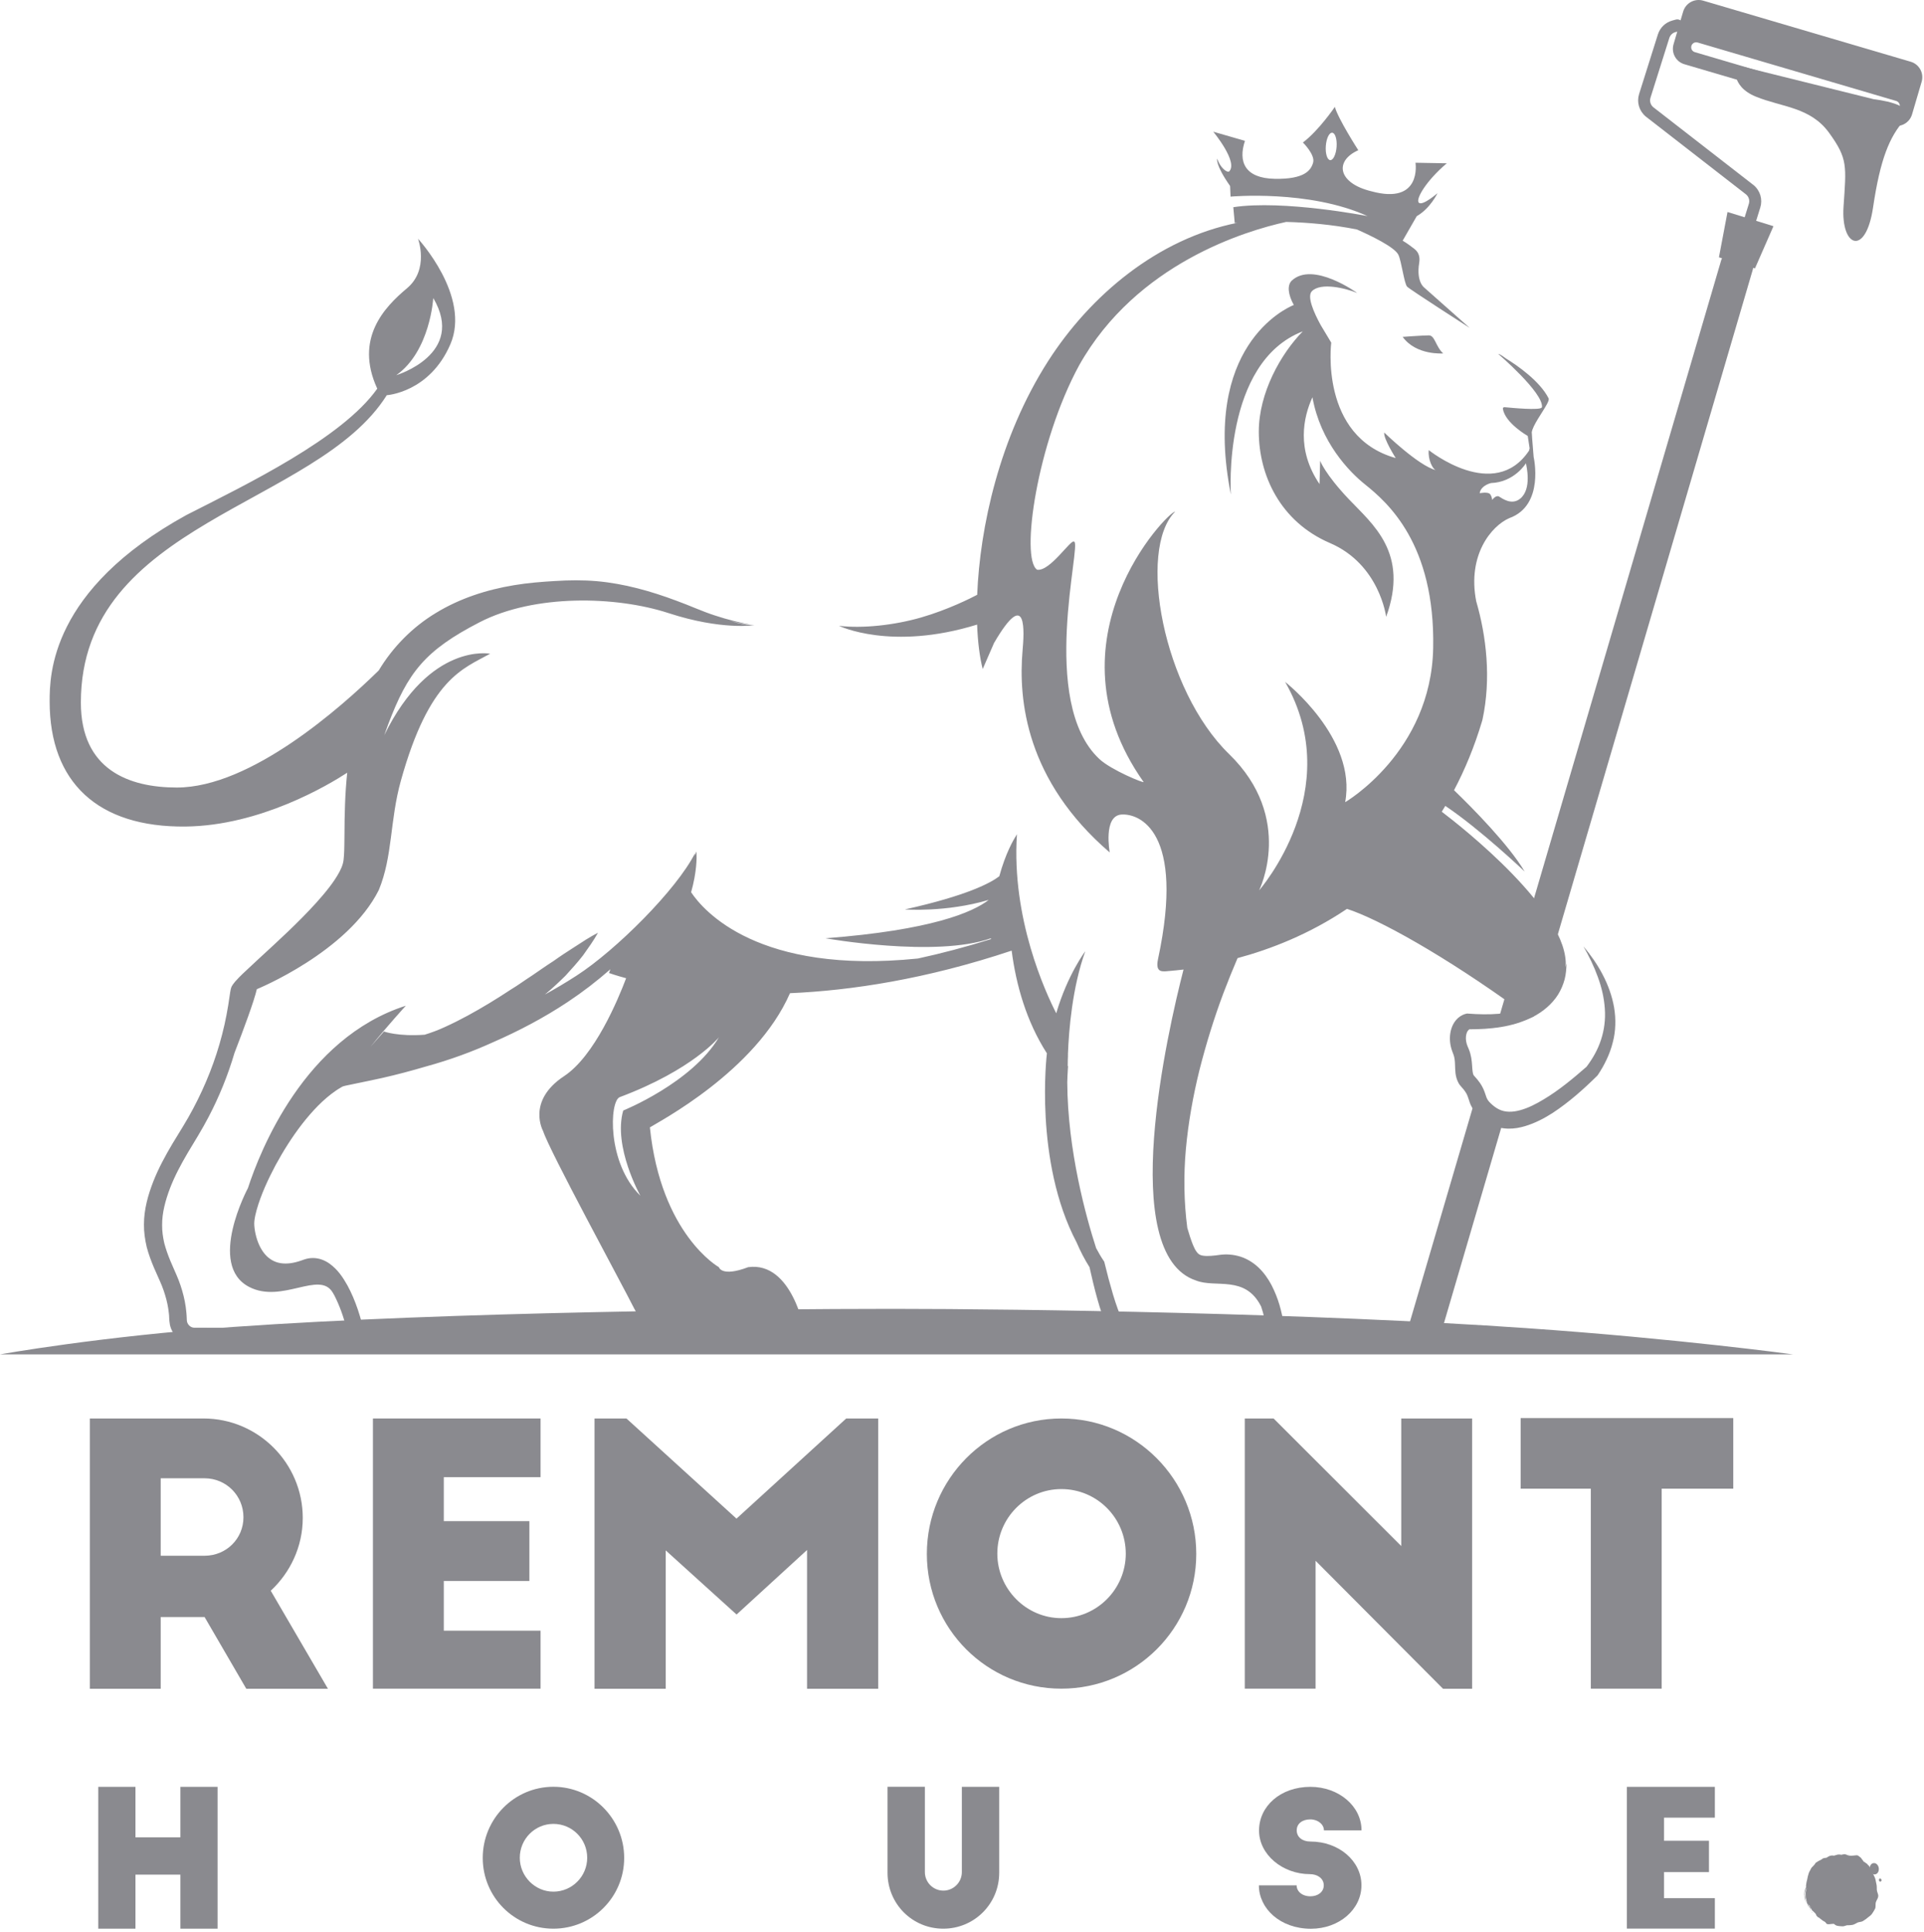 <svg width="513" height="515" viewBox="0 0 513 515" fill="none" xmlns="http://www.w3.org/2000/svg">
<path d="M478.124 361.072H0C0 361.072 26.447 356.282 62.353 353.74C119.736 349.686 201.342 348.951 237.961 348.93C273.217 348.93 349.79 350.085 407.067 354.076C447.378 356.87 478.124 361.072 478.124 361.072Z" fill="#8A8A8F"/>
<path d="M462.812 17.316C462.812 17.316 461.134 22.883 468.16 25.761C475.186 28.618 482.695 28.513 487.707 35.424C492.72 42.356 492.279 44.205 491.545 55.087C490.811 65.947 497.46 68.426 499.41 55.36C501.34 42.293 503.835 36.453 507.715 32.063C511.616 27.694 499.62 26.454 499.62 26.454L462.812 17.316Z" fill="#8A8A8F"/>
<path d="M23.951 378.152H54.257C68.834 378.152 80.725 390.063 80.725 404.663C80.725 412.351 77.37 419.262 72.189 424.073L87.437 450.205H65.667L54.551 431.089H42.848V450.205H23.951V378.152ZM54.551 414.746C60.298 414.746 64.912 410.23 64.912 404.474C64.912 398.718 60.298 394.096 54.551 394.096H42.848V414.746H54.551Z" fill="#8A8A8F"/>
<path d="M99.434 378.152H144.127V393.802H118.33V405.524H141.149V421.468H118.33V434.723H144.127V450.184H99.434V378.152Z" fill="#8A8A8F"/>
<path d="M158.494 378.152H167.03L196.372 404.852L225.629 378.152H234.165V450.205H215.185V413.213L196.393 430.417L177.496 413.318V450.205H158.515V378.152H158.494Z" fill="#8A8A8F"/>
<path d="M282.991 450.184C263.129 450.184 247.127 434.135 247.127 414.263C247.127 394.37 263.15 378.152 282.991 378.152C302.853 378.152 318.96 394.391 318.96 414.263C318.96 434.156 302.832 450.184 282.991 450.184ZM282.991 396.974C273.595 396.974 265.919 404.663 265.919 414.179C265.919 423.59 273.595 431.383 282.991 431.383C292.492 431.383 300.168 423.611 300.168 414.179C300.147 404.663 292.492 396.974 282.991 396.974Z" fill="#8A8A8F"/>
<path d="M331.9 378.152H339.577L373.616 412.162V378.152H392.513V450.205H384.753L350.776 416.09V450.184H331.9V378.152Z" fill="#8A8A8F"/>
<path d="M424.161 396.869H405.453V378.047H462.143V396.869H443.058V450.184H424.161V396.869Z" fill="#8A8A8F"/>
<path d="M26.197 476.355H36.117V489.821H48.093V476.355H58.014V514.168H48.093V499.757H36.117V514.168H26.197V476.355Z" fill="#8A8A8F"/>
<path d="M147.549 514.169C137.125 514.169 128.715 505.745 128.715 495.305C128.715 484.865 137.125 476.336 147.549 476.336C157.972 476.336 166.425 484.865 166.425 495.305C166.425 505.745 157.972 514.169 147.549 514.169ZM147.549 486.23C142.62 486.23 138.593 490.263 138.593 495.263C138.593 500.2 142.62 504.296 147.549 504.296C152.54 504.296 156.567 500.221 156.567 495.263C156.567 490.263 152.54 486.23 147.549 486.23Z" fill="#8A8A8F"/>
<path d="M236.641 499.233V476.336H246.603V499.086C246.603 501.817 248.826 504.023 251.532 504.023C254.258 504.023 256.46 501.796 256.46 499.086V476.357H266.422V499.254C266.422 507.573 259.732 514.169 251.511 514.169C243.247 514.169 236.641 507.552 236.641 499.233Z" fill="#8A8A8F"/>
<path d="M335.658 502.614H345.725C345.725 504.231 347.193 505.534 349.396 505.534C351.409 505.534 352.961 504.378 352.961 502.614C352.961 500.744 351.241 499.631 349.291 499.631C341.992 499.631 335.7 494.442 335.7 487.993C335.7 481.544 341.384 476.355 349.396 476.355C356.946 476.355 363.028 481.502 363.028 487.951H353.003C353.003 486.397 351.451 485.031 349.375 485.031C347.214 485.031 345.746 486.187 345.746 487.951C345.746 489.716 347.214 490.934 349.375 490.934C357.072 490.934 363.007 496.186 363.007 502.593C363.007 509.042 357.072 514.189 349.521 514.189C341.3 514.168 335.658 508.769 335.658 502.614Z" fill="#8A8A8F"/>
<path d="M433.768 476.355H457.237V484.569H443.688V490.724H455.664V499.085H443.688V506.038H457.237V514.147H433.768V476.355Z" fill="#8A8A8F"/>
<path d="M394.483 291.961C394.064 291.162 394.127 290.406 394.441 289.776C394.399 289.734 394.378 289.671 394.336 289.629L375.796 352.838C375.23 354.792 376.341 356.871 378.313 357.439L379.655 357.838C381.606 358.405 383.682 357.292 384.248 355.317L401.446 296.666C398.594 296.12 395.888 294.629 394.483 291.961Z" fill="#8A8A8F"/>
<path d="M509.457 16.457L454.13 0.177C451.844 -0.495 449.453 0.807 448.782 3.097L448.09 5.429C447.733 5.197 447.272 5.092 446.831 5.218L445.908 5.471C444.063 5.975 442.637 7.34 442.049 9.168L437.037 25.07C436.366 27.212 437.016 29.523 438.778 31.036L465.581 51.853C466.294 52.462 466.588 53.45 466.294 54.353L465.183 57.924L460.611 56.517L458.325 68.596L459.143 68.848C459.059 69.016 458.996 69.184 458.933 69.352L398.887 273.999C399.935 273.621 400.984 273.243 402.033 272.886C402.557 272.718 403.102 272.781 403.585 272.991C405.409 272.403 407.171 271.689 408.954 270.953L467.364 71.831C467.406 71.684 467.427 71.558 467.448 71.411L467.93 71.558L472.859 60.298L468.245 58.87L469.356 55.298C470.007 53.177 469.356 50.866 467.595 49.375L440.791 28.557C440.078 27.948 439.784 26.96 440.078 26.036L445.091 10.134C445.342 9.357 445.95 8.769 446.726 8.559L447.209 8.432L446.223 11.793C445.552 14.083 446.852 16.478 449.138 17.129L504.465 33.409C506.751 34.082 509.142 32.779 509.814 30.489L512.372 21.793C513.043 19.524 511.743 17.129 509.457 16.457ZM506.5 28.578C506.29 29.292 505.556 29.691 504.843 29.481L451.886 13.894C451.173 13.684 450.774 12.949 450.984 12.235C451.194 11.52 451.928 11.121 452.641 11.331L505.598 26.918C506.29 27.128 506.71 27.885 506.5 28.578Z" fill="#8A8A8F"/>
<path d="M500.275 502.111C500.128 501.565 500.107 500.998 499.876 500.494C499.646 499.99 499.415 499.507 499.1 499.065C498.975 498.876 498.849 498.687 498.723 498.477C498.723 498.477 498.723 498.456 498.723 498.435C498.744 498.477 498.786 498.54 498.807 498.54C498.765 498.498 498.744 498.477 498.744 498.456C498.765 498.498 498.786 498.477 498.765 498.435C498.765 498.393 498.744 498.351 498.723 498.351C498.807 498.498 498.702 498.393 498.744 498.393C498.702 498.33 498.723 498.393 498.681 498.33C498.681 498.288 498.702 498.309 498.723 498.33C498.765 498.372 498.786 498.414 498.807 498.414C498.786 498.372 498.744 498.33 498.723 498.267C498.723 498.225 498.723 498.183 498.681 498.099C498.66 498.057 498.639 498.015 498.618 497.973C498.618 497.952 498.597 497.931 498.597 497.91C498.576 497.889 498.576 497.889 498.555 497.868C498.576 497.91 498.597 497.91 498.597 497.91H498.618C498.597 497.868 498.576 497.847 498.576 497.826C498.576 497.805 498.576 497.805 498.576 497.763C498.555 497.742 498.534 497.721 498.513 497.7C498.492 497.679 498.492 497.658 498.471 497.616C498.45 497.595 498.45 497.637 498.408 497.574C498.387 497.532 498.366 497.49 498.345 497.469C498.324 497.427 498.324 497.427 498.345 497.448C498.303 497.406 498.261 497.343 498.24 497.301C498.22 497.28 498.199 497.259 498.199 497.238C498.178 497.217 498.157 497.217 498.157 497.217C498.178 497.238 498.178 497.238 498.199 497.259C498.199 497.28 498.219 497.28 498.219 497.301L498.199 497.259L498.157 497.238C498.219 497.322 498.157 497.301 498.094 497.238C498.052 497.217 498.031 497.175 497.989 497.133C497.947 497.091 497.926 497.07 497.905 497.028C497.926 497.049 497.947 497.07 497.989 497.091C498.01 497.112 498.031 497.133 497.989 497.091C497.947 497.049 497.926 497.028 497.926 497.007C497.947 497.028 497.968 497.049 497.989 497.07C498.01 497.091 498.031 497.091 498.031 497.091C497.989 497.049 497.968 497.028 497.947 497.007C497.926 496.986 497.926 496.965 497.905 496.944C497.863 496.923 497.842 496.902 497.8 496.881C497.758 496.86 497.716 496.839 497.695 496.797C497.611 496.734 497.527 496.692 497.464 496.65C497.464 496.629 497.444 496.608 497.423 496.608C497.444 496.629 497.485 496.65 497.485 496.629C497.423 496.587 497.402 496.566 497.381 496.566C497.36 496.545 497.318 496.545 497.276 496.524C497.276 496.503 497.213 496.461 497.234 496.503C497.15 496.461 497.108 496.419 497.129 496.398C497.234 496.461 497.192 496.419 497.255 496.461C497.213 496.419 497.192 496.398 497.15 496.377C497.15 496.356 497.192 496.398 497.213 496.398C497.15 496.335 497.129 496.376 497.087 496.355C497.066 496.334 497.024 496.314 497.003 496.314C497.003 496.314 497.003 496.293 496.982 496.272C496.982 496.293 496.961 496.292 496.94 496.292C496.898 496.271 496.919 496.271 496.898 496.25C496.898 496.25 496.877 496.229 496.856 496.229C496.835 496.229 496.793 496.229 496.877 496.272C496.898 496.272 496.835 496.229 496.877 496.25C496.919 496.271 496.919 496.292 496.94 496.314C496.919 496.314 496.877 496.292 496.835 496.25C496.793 496.208 496.751 496.145 496.73 496.082C496.751 496.103 496.793 496.124 496.814 496.124C496.793 496.103 496.772 496.103 496.73 496.082C496.73 496.082 496.73 496.061 496.709 496.061C496.688 496.04 496.688 496.04 496.688 496.019C496.709 496.019 496.73 496.04 496.751 496.061C496.772 496.082 496.814 496.103 496.835 496.124C496.877 496.124 496.814 496.061 496.877 496.082C496.835 496.061 496.772 495.998 496.73 495.977C496.772 495.998 496.772 496.019 496.814 496.04C496.772 496.019 496.751 496.019 496.73 495.998C496.709 495.977 496.688 495.956 496.667 495.935C496.647 495.893 496.646 495.872 496.646 495.851C496.626 495.851 496.626 495.83 496.626 495.83H496.584C496.542 495.767 496.479 495.683 496.437 495.62C496.122 495.158 496.227 495.326 495.724 494.906C495.22 494.486 495.115 494.591 494.235 494.675C493.354 494.759 493.018 494.759 492.221 494.423C492.158 494.402 492.095 494.381 492.032 494.36C492.074 494.36 492.137 494.36 492.179 494.36C492.242 494.36 492.284 494.36 492.347 494.36C492.389 494.36 492.452 494.381 492.494 494.402C492.536 494.402 492.494 494.381 492.494 494.381C492.515 494.381 492.515 494.402 492.536 494.381C492.536 494.381 492.515 494.381 492.515 494.36C492.557 494.381 492.641 494.381 492.704 494.402C492.746 494.402 492.787 494.402 492.829 494.423C492.871 494.423 492.913 494.444 492.934 494.465C492.934 494.465 492.934 494.444 492.955 494.444C492.955 494.444 492.976 494.465 492.997 494.465C493.018 494.465 493.039 494.465 493.081 494.486C493.144 494.486 493.186 494.507 493.186 494.486C493.165 494.486 493.144 494.465 493.123 494.465C493.039 494.444 492.997 494.444 492.913 494.423C492.871 494.423 492.85 494.402 492.808 494.402C492.766 494.402 492.746 494.402 492.704 494.402C492.641 494.402 492.578 494.381 492.536 494.381C492.536 494.36 492.494 494.36 492.536 494.36C492.515 494.36 492.494 494.36 492.452 494.36C492.41 494.339 492.347 494.297 492.347 494.297C492.368 494.318 492.41 494.339 492.431 494.36H492.41C492.368 494.36 492.326 494.36 492.284 494.339C492.284 494.36 492.242 494.36 492.2 494.36C492.2 494.36 492.221 494.36 492.221 494.339C492.2 494.339 492.179 494.339 492.158 494.339H492.179C492.116 494.339 492.074 494.318 492.053 494.339C492.074 494.339 492.095 494.339 492.116 494.36C492.074 494.36 492.074 494.36 492.032 494.36C492.053 494.339 491.969 494.339 491.99 494.318C491.949 494.339 491.907 494.339 491.865 494.339C491.76 494.318 491.676 494.318 491.613 494.339C491.592 494.339 491.55 494.339 491.55 494.36C491.55 494.36 491.55 494.339 491.571 494.339C491.529 494.339 491.487 494.339 491.445 494.36C491.403 494.36 491.361 494.381 491.319 494.381C491.256 494.402 491.194 494.402 491.131 494.423C491.152 494.444 491.11 494.444 491.068 494.465C491.068 494.465 491.068 494.465 491.047 494.465H491.026C491.047 494.465 491.068 494.444 491.068 494.444C491.047 494.444 491.026 494.465 491.005 494.465C490.984 494.465 490.963 494.465 490.963 494.465C490.459 494.381 490.522 494.381 490.187 494.402C489.809 494.423 489.809 494.486 489.243 494.633C488.698 494.801 488.907 494.633 488.467 494.654C488.027 494.696 487.733 494.78 487.251 495.095C487.23 495.095 487.23 495.095 487.209 495.095C487.188 495.095 487.188 495.095 487.188 495.116C487.209 495.116 487.209 495.116 487.23 495.116C487.209 495.137 487.188 495.137 487.188 495.158C487.125 495.158 487.02 495.179 487.02 495.221C487.083 495.2 487.146 495.179 487.146 495.179C486.81 495.389 486.978 495.221 486.454 495.326C485.908 495.431 486.139 495.41 485.845 495.599C485.552 495.767 485.51 495.851 485.174 495.977C484.839 496.103 484.042 496.671 484.042 496.671L484.021 496.797H484C483.748 497.217 483.371 497.511 483.056 497.868C483.056 497.868 483.056 497.889 483.035 497.889V497.91C483.014 497.931 483.035 497.889 482.972 497.973C482.993 497.973 483.014 497.973 482.951 498.057C482.951 498.036 482.93 498.078 482.909 498.078C482.888 498.12 482.867 498.141 482.846 498.183C482.825 498.225 482.804 498.246 482.804 498.288C482.762 498.351 482.72 498.435 482.699 498.498C482.657 498.561 482.615 498.645 482.574 498.729C482.532 498.792 482.49 498.876 482.448 498.96C482.343 499.149 482.28 499.338 482.217 499.549C482.196 499.591 482.196 499.633 482.175 499.696C482.154 499.738 482.154 499.78 482.133 499.843C482.112 499.885 482.112 499.927 482.091 499.99C482.07 500.032 482.07 500.074 482.049 500.116C482.007 500.284 481.986 500.431 481.965 500.515C481.944 500.641 481.923 500.746 481.902 500.809C481.902 500.83 481.881 500.872 481.881 500.914C481.881 500.914 481.881 500.935 481.881 500.956C481.881 500.956 481.881 500.956 481.881 500.977V500.998C481.881 501.019 481.86 501.04 481.86 501.061C481.819 501.124 481.798 501.208 481.798 501.292C481.819 501.25 481.798 501.292 481.798 501.334C481.777 501.397 481.756 501.439 481.735 501.502C481.735 501.523 481.735 501.565 481.714 501.628C481.672 501.691 481.672 501.754 481.672 501.838C481.672 501.88 481.672 501.922 481.651 501.985C481.651 502.027 481.63 502.09 481.609 502.132C481.609 502.279 481.567 502.51 481.546 502.7C481.546 502.742 481.525 502.784 481.525 502.847C481.525 502.868 481.525 502.889 481.525 502.889C481.525 502.889 481.525 502.889 481.525 502.91V502.931C481.525 502.931 481.525 502.952 481.546 502.952V502.931C481.546 502.931 481.525 502.91 481.546 502.91C481.567 502.931 481.567 502.952 481.567 502.973C481.567 502.994 481.567 502.994 481.567 503.015V503.036V503.057C481.567 503.057 481.567 503.078 481.546 503.099C481.546 503.099 481.567 503.099 481.567 503.078C481.567 503.099 481.567 503.12 481.546 503.141C481.546 503.162 481.525 503.162 481.525 503.183C481.525 503.204 481.504 503.204 481.504 503.225C481.504 503.246 481.483 503.267 481.483 503.267C481.483 503.288 481.462 503.309 481.462 503.309C481.462 503.33 481.441 503.351 481.441 503.351C481.441 503.372 481.42 503.393 481.42 503.393C481.399 503.519 481.315 503.687 481.252 503.897C481.189 504.107 481.126 504.338 481.126 504.527C481.105 504.548 481.105 504.632 481.126 504.653C481.105 504.695 481.105 504.674 481.105 504.758C481.105 504.779 481.105 504.842 481.105 504.884C481.105 504.947 481.105 505.01 481.105 505.073C481.105 505.199 481.126 505.346 481.147 505.409C481.147 505.472 481.147 505.514 481.147 505.577C481.147 505.598 481.147 505.598 481.147 505.619C481.147 505.64 481.147 505.641 481.147 505.662C481.147 505.683 481.147 505.704 481.147 505.725C481.168 505.809 481.168 505.914 481.168 505.977C481.189 505.998 481.21 506.061 481.21 506.145C481.231 506.229 481.231 506.313 481.252 506.376C481.252 506.376 481.252 506.334 481.273 506.334C481.294 506.418 481.294 506.376 481.315 506.439C481.357 506.586 481.336 506.607 481.378 506.712C481.357 506.67 481.336 506.691 481.357 506.733C481.399 506.712 481.462 506.964 481.483 507.132C481.483 507.111 481.483 507.132 481.504 507.174V507.195C481.504 507.195 481.504 507.216 481.504 507.237C481.504 507.258 481.525 507.279 481.525 507.3C481.525 507.3 481.525 507.258 481.525 507.237V507.216V507.195C481.525 507.174 481.525 507.174 481.525 507.153C481.525 507.153 481.504 507.132 481.504 507.111C481.483 506.985 481.483 506.922 481.462 506.796C481.483 506.88 481.504 506.964 481.504 506.964C481.483 506.838 481.462 506.754 481.441 506.691C481.42 506.607 481.399 506.544 481.378 506.418C481.399 506.418 481.378 506.334 481.378 506.313C481.357 506.208 481.336 506.187 481.315 506.103C481.315 506.04 481.294 505.956 481.294 505.851C481.294 505.788 481.273 505.745 481.273 505.682C481.273 505.661 481.273 505.641 481.273 505.598C481.273 505.556 481.273 505.535 481.273 505.493C481.252 505.346 481.21 505.157 481.231 505.073C481.231 504.947 481.21 504.989 481.21 504.884C481.21 504.8 481.231 504.884 481.231 504.8C481.231 504.8 481.231 504.674 481.21 504.611C481.231 504.548 481.252 504.338 481.294 504.275C481.294 504.338 481.273 504.422 481.273 504.506C481.273 504.569 481.273 504.611 481.294 504.548C481.273 504.506 481.294 504.422 481.294 504.338C481.315 504.254 481.315 504.149 481.357 504.065C481.42 503.876 481.483 503.708 481.525 503.666C481.567 503.54 481.483 503.75 481.525 503.624C481.567 503.519 481.609 503.435 481.63 503.456C481.609 503.498 481.588 503.54 481.567 503.603C481.588 503.624 481.609 503.561 481.651 503.477C481.651 503.456 481.672 503.456 481.672 503.435C481.672 503.414 481.693 503.414 481.693 503.393C481.693 503.372 481.714 503.372 481.714 503.351L481.735 503.309C481.735 503.33 481.735 503.351 481.735 503.393C481.735 503.414 481.735 503.414 481.714 503.435V503.456C481.714 503.477 481.693 503.477 481.693 503.498C481.651 503.624 481.567 503.771 481.525 503.939C481.525 504.002 481.546 503.939 481.567 503.876C481.567 503.939 481.546 504.002 481.525 504.065C481.504 504.128 481.483 504.212 481.462 504.275C481.462 504.317 481.441 504.338 481.441 504.38C481.42 504.422 481.42 504.464 481.42 504.485C481.399 504.548 481.399 504.611 481.42 504.674C481.42 504.569 481.441 504.464 481.483 504.338C481.462 504.422 481.462 504.506 481.441 504.569C481.441 504.632 481.42 504.716 481.42 504.779C481.42 504.821 481.42 504.842 481.42 504.884V504.905C481.42 504.926 481.42 504.926 481.42 504.947C481.42 505.01 481.42 505.073 481.42 505.136C481.42 505.262 481.441 505.367 481.441 505.493C481.441 505.514 481.441 505.535 481.441 505.535C481.441 505.556 481.441 505.577 481.441 505.577C481.441 505.598 481.462 505.619 481.441 505.662C481.441 505.704 481.462 505.767 481.462 505.83L481.441 505.788C481.462 505.893 481.483 505.914 481.504 506.04C481.504 506.04 481.483 506.04 481.504 506.082C481.504 506.082 481.525 506.145 481.525 506.166C481.546 506.187 481.504 506.082 481.525 506.082C481.546 506.166 481.567 506.25 481.588 506.355C481.609 506.46 481.609 506.565 481.651 506.67C481.651 506.733 481.672 506.859 481.693 506.922C481.714 506.943 481.714 506.88 481.756 506.964C481.756 507.027 481.756 507.174 481.714 507.006C481.714 507.048 481.714 507.027 481.714 507.069C481.714 507.069 481.714 507.069 481.735 507.09V507.111C481.735 507.132 481.735 507.132 481.756 507.153C481.777 507.237 481.798 507.321 481.839 507.405C481.839 507.384 481.86 507.426 481.881 507.489C481.902 507.552 481.923 507.615 481.923 507.615C481.923 507.615 481.944 507.636 481.965 507.657C481.965 507.678 481.986 507.678 481.986 507.699C481.986 507.72 482.007 507.741 482.007 507.762C482.049 507.888 481.965 507.72 481.944 507.72C481.986 507.783 482.028 507.951 482.049 507.972C481.986 507.804 482.112 508.098 482.07 507.951C482.049 507.888 482.049 507.93 482.007 507.867C482.007 507.846 482.028 507.888 482.07 507.951C482.091 507.993 482.091 508.035 482.091 508.056C482.091 508.077 482.091 508.098 482.091 508.098C482.133 508.161 482.175 508.287 482.217 508.329C482.196 508.308 482.175 508.287 482.175 508.245C482.154 508.224 482.154 508.182 482.133 508.161C482.112 508.098 482.112 508.077 482.133 508.098C482.175 508.203 482.133 508.14 482.154 508.182C482.175 508.224 482.28 508.371 482.238 508.35C482.28 508.434 482.28 508.413 482.28 508.371C482.343 508.476 482.322 508.476 482.301 508.434C482.322 508.455 482.322 508.476 482.322 508.476C482.322 508.476 482.322 508.497 482.343 508.518C482.385 508.56 482.343 508.455 482.364 508.476C482.385 508.518 482.385 508.539 482.385 508.56C482.406 508.602 482.427 508.623 482.448 508.644C482.469 508.665 482.469 508.686 482.511 508.75C482.511 508.771 482.532 508.812 482.532 508.833C482.553 508.854 482.574 508.897 482.574 508.939C482.574 508.918 482.574 508.897 482.595 508.939C482.595 508.939 482.595 508.939 482.595 508.96V508.981V509.002V509.023C482.595 509.023 482.594 509.044 482.615 509.065C482.615 509.044 482.636 509.023 482.657 509.107C482.657 509.107 482.657 509.128 482.678 509.149C482.678 509.149 482.636 509.065 482.636 509.107C482.741 509.296 482.825 509.401 482.888 509.485C482.951 509.569 483.014 509.674 483.077 509.779C483.119 509.779 483.224 509.905 483.245 509.968C483.245 509.926 483.287 509.989 483.287 509.968C483.203 509.884 483.245 509.905 483.266 509.905C483.245 509.863 483.203 509.842 483.182 509.821C483.161 509.8 483.14 509.779 483.098 509.716C483.098 509.737 483.014 509.653 482.993 509.632C482.972 509.611 482.951 509.548 482.909 509.485C482.909 509.485 482.867 509.443 482.825 509.401C482.783 509.359 482.762 509.296 482.741 509.275C482.762 509.296 482.867 509.485 482.867 509.422C482.783 509.296 482.783 509.296 482.846 509.38C482.699 509.17 482.657 509.065 482.595 508.939C482.574 508.918 482.553 508.876 482.511 508.791C482.511 508.77 482.553 508.812 482.553 508.791C482.532 508.791 482.511 508.749 482.49 508.707C482.469 508.686 482.469 508.644 482.448 508.623C482.448 508.602 482.427 508.56 482.427 508.539C482.448 508.56 482.469 508.623 482.469 508.623C482.469 508.581 482.448 508.56 482.427 508.539C482.448 508.56 482.427 508.539 482.427 508.518C482.406 508.497 482.406 508.518 482.385 508.497C482.364 508.476 482.364 508.455 482.343 508.434C482.322 508.413 482.322 508.371 482.301 508.35C482.28 508.287 482.259 508.245 482.217 508.182C482.196 508.119 482.175 508.056 482.154 508.014C482.133 507.972 482.133 507.909 482.133 507.888C482.154 507.909 482.154 507.951 482.175 507.972C482.196 507.993 482.196 508.014 482.217 508.035C482.238 508.077 482.28 508.14 482.301 508.203C482.301 508.182 482.322 508.224 482.322 508.203C482.28 508.119 482.259 508.056 482.217 507.993C482.196 507.972 482.196 507.93 482.175 507.888C482.154 507.846 482.133 507.804 482.133 507.762C482.154 507.783 482.154 507.783 482.133 507.72C482.133 507.72 482.112 507.72 482.112 507.678C482.133 507.699 482.133 507.699 482.112 507.636C482.112 507.657 482.049 507.51 482.049 507.489C482.112 507.657 482.091 507.489 482.133 507.594C482.154 507.636 482.154 507.657 482.154 507.657C482.154 507.678 482.154 507.678 482.154 507.678C482.154 507.699 482.154 507.699 482.175 507.72C482.154 507.678 482.196 507.72 482.175 507.657C482.196 507.699 482.259 507.783 482.259 507.825C482.238 507.783 482.238 507.846 482.259 507.909C482.238 507.846 482.28 507.867 482.28 507.867C482.322 507.972 482.406 508.098 482.406 508.14C482.385 508.119 482.385 508.098 482.364 508.119C482.406 508.203 482.385 508.119 482.406 508.161C482.427 508.182 482.448 508.245 482.448 508.245C482.427 508.182 482.406 508.161 482.385 508.119C482.427 508.203 482.427 508.203 482.469 508.266C482.469 508.266 482.49 508.329 482.469 508.329C482.448 508.266 482.448 508.329 482.448 508.329C482.448 508.308 482.532 508.476 482.49 508.371C482.49 508.371 482.469 508.35 482.469 508.329C482.49 508.371 482.49 508.329 482.511 508.35C482.532 508.392 482.553 508.434 482.553 508.455C482.553 508.455 482.532 508.392 482.511 508.413C482.511 508.434 482.553 508.476 482.574 508.518C482.595 508.539 482.616 508.581 482.595 508.602C482.595 508.581 482.553 508.497 482.553 508.518C482.574 508.602 482.616 508.644 482.657 508.728C482.657 508.707 482.678 508.707 482.678 508.75C482.678 508.75 482.678 508.791 482.699 508.833L482.72 508.855V508.876C482.72 508.897 482.741 508.897 482.741 508.897C482.762 508.981 482.72 508.896 482.741 508.96C482.741 508.96 482.783 509.002 482.804 509.044C482.825 509.086 482.846 509.128 482.846 509.128C482.825 509.086 482.804 509.065 482.825 509.065C482.867 509.107 482.867 509.149 482.93 509.233C482.951 509.233 482.909 509.191 482.888 509.17C482.867 509.128 482.846 509.086 482.846 509.086C482.951 509.254 482.867 509.086 482.867 509.086C482.909 509.128 482.951 509.233 482.951 509.275C482.93 509.233 483.014 509.317 482.951 509.212C482.93 509.212 482.93 509.17 482.888 509.149C482.867 509.107 482.846 509.065 482.825 509.044C482.846 509.044 482.825 509.023 482.804 508.96C482.762 508.896 482.825 509.023 482.762 508.939C482.741 508.918 482.741 508.897 482.741 508.897V508.876C482.741 508.876 482.741 508.876 482.741 508.855C482.72 508.812 482.741 508.812 482.762 508.833L482.783 508.855C482.783 508.876 482.804 508.875 482.804 508.897C482.825 508.918 482.846 508.96 482.846 509.002C482.825 508.918 482.825 508.939 482.762 508.833C482.762 508.833 482.762 508.833 482.783 508.833C482.783 508.833 482.783 508.834 482.783 508.813C482.783 508.813 482.762 508.791 482.783 508.791C482.762 508.77 482.762 508.749 482.762 508.728C482.762 508.728 482.783 508.749 482.804 508.791C482.846 508.876 482.909 509.002 482.93 509.002C482.888 508.939 482.846 508.855 482.825 508.791C482.804 508.728 482.783 508.686 482.762 508.644C482.783 508.665 482.825 508.728 482.846 508.77L482.867 508.791C482.888 508.812 482.888 508.812 482.888 508.833C482.909 508.854 482.909 508.876 482.93 508.918C482.951 508.981 482.993 509.023 483.035 509.065C483.014 509.065 483.035 509.086 483.056 509.128C483.098 509.17 483.203 509.317 483.245 509.359C483.245 509.401 483.35 509.506 483.392 509.527C483.371 509.506 483.412 509.485 483.35 509.443C483.391 509.485 483.329 509.464 483.329 509.443C483.308 509.422 483.287 509.401 483.287 509.38C483.287 509.359 483.266 509.359 483.266 509.338C483.266 509.317 483.245 509.296 483.224 509.296C483.203 509.254 483.182 509.233 483.161 509.191L483.182 509.233C483.014 509.002 482.972 508.897 482.888 508.75C482.888 508.75 482.867 508.728 482.867 508.707C482.825 508.665 482.783 508.602 482.762 508.518C482.741 508.476 482.72 508.455 482.699 508.413C482.678 508.371 482.678 508.35 482.657 508.308C482.657 508.308 482.678 508.35 482.657 508.329C482.657 508.308 482.636 508.266 482.615 508.245C482.594 508.224 482.574 508.182 482.553 508.14C482.553 508.119 482.553 508.119 482.532 508.056C482.532 508.077 482.511 508.056 482.49 508.035C482.469 507.993 482.469 507.972 482.448 507.951C482.448 507.951 482.448 507.951 482.427 507.93C482.427 507.888 482.49 508.014 482.469 507.951C482.469 507.951 482.427 507.846 482.427 507.867C482.448 507.909 482.448 507.909 482.427 507.93C482.406 507.888 482.385 507.846 482.364 507.783C482.364 507.804 482.385 507.804 482.385 507.825C482.385 507.825 482.385 507.846 482.406 507.846C482.427 507.867 482.448 507.888 482.49 507.909C482.511 507.993 482.469 507.93 482.532 508.014C482.532 507.993 482.594 508.098 482.615 508.14C482.594 508.14 482.574 508.077 482.595 508.14C482.636 508.182 482.678 508.287 482.678 508.266C482.72 508.371 482.762 508.371 482.783 508.497C482.804 508.518 482.783 508.476 482.804 508.497C482.825 508.56 482.867 508.581 482.888 508.644C482.867 508.623 482.867 508.581 482.846 508.602C482.909 508.707 482.825 508.623 482.867 508.686C482.888 508.686 482.888 508.707 482.909 508.728C482.951 508.791 482.993 508.876 483.035 508.939C483.077 509.002 483.077 509.044 483.056 509.023C483.014 508.96 482.951 508.875 482.993 508.96C482.993 508.96 483.035 509.023 483.056 509.065C483.098 509.086 483.14 509.128 483.203 509.233C483.182 509.233 483.119 509.17 483.161 509.254C483.182 509.233 483.245 509.359 483.266 509.401C483.245 509.359 483.287 509.401 483.329 509.422C483.329 509.422 483.308 509.38 483.287 509.359C483.266 509.338 483.266 509.317 483.287 509.338C483.329 509.38 483.329 509.401 483.371 509.443V509.464C483.433 509.527 483.496 509.569 483.559 509.632C483.601 509.695 483.664 509.737 483.706 509.8C483.727 509.8 483.727 509.821 483.748 509.821C483.748 509.842 483.769 509.863 483.79 509.863C483.769 509.842 483.727 509.779 483.769 509.821C483.79 509.842 483.811 509.884 483.832 509.905C483.853 509.926 483.853 509.947 483.895 509.968C483.895 509.968 483.895 509.989 483.916 510.01C483.916 509.989 483.979 510.073 483.958 510.01C483.979 510.052 484 510.052 484.021 510.073C484.042 510.094 484 510.073 484.021 510.115L484.042 510.136C484.063 510.178 484.105 510.22 484.126 510.241C484.126 510.241 484.126 510.262 484.147 510.262C484.147 510.262 484.147 510.262 484.147 510.283C484.147 510.283 484.168 510.283 484.168 510.304C484.209 510.43 484.272 510.556 484.335 510.682C484.356 510.703 484.356 510.724 484.356 510.745C484.377 510.745 484.377 510.745 484.377 510.745C484.44 510.829 484.503 510.892 484.608 510.976C484.629 511.039 484.65 511.081 484.671 511.102C484.692 511.144 484.713 511.186 484.755 511.249C484.692 511.123 484.797 511.27 484.776 511.207C484.755 511.186 484.734 511.102 484.692 511.039C484.692 511.039 484.713 511.06 484.734 511.06C484.734 511.06 484.734 511.06 484.755 511.081C484.776 511.102 484.797 511.144 484.797 511.144C484.776 511.123 484.776 511.102 484.755 511.081C484.776 511.081 484.776 511.102 484.797 511.102C484.797 511.102 484.797 511.123 484.818 511.144V511.123C484.881 511.165 484.965 511.207 485.027 511.228C485.027 511.228 485.027 511.228 485.027 511.249L485.048 511.27C485.069 511.291 485.069 511.291 485.09 511.312C485.111 511.354 485.153 511.375 485.132 511.354C485.111 511.333 485.09 511.312 485.069 511.291C485.594 511.648 485.908 512.027 486.433 512.258C486.496 512.3 486.558 512.321 486.6 512.363C486.999 512.657 486.831 513.077 487.817 512.972C488.006 512.951 488.194 512.93 488.362 512.909C488.383 512.93 488.404 512.93 488.425 512.951C488.404 512.93 488.404 512.93 488.383 512.909C488.593 512.888 488.761 512.867 488.949 512.867C489.201 513.077 489.474 513.287 489.767 513.371C490.229 513.497 490.732 513.497 491.214 513.539C491.466 513.56 491.697 513.497 491.949 513.413C492.011 513.413 492.053 513.392 492.053 513.371C492.242 513.308 492.431 513.266 492.62 513.245H492.641C492.662 513.245 492.662 513.245 492.683 513.245C492.683 513.245 492.683 513.245 492.704 513.266C492.725 513.245 492.829 513.245 492.871 513.245C492.892 513.245 492.913 513.245 492.934 513.245C492.976 513.245 493.018 513.245 493.06 513.245C493.039 513.245 492.997 513.266 492.997 513.266C493.039 513.266 493.081 513.245 493.081 513.245C493.396 513.224 493.71 513.203 494.004 513.14C494.465 513.035 494.864 512.72 495.304 512.531C495.745 512.342 496.269 512.405 496.688 512.153C497.108 511.879 497.548 511.627 497.905 511.291C498.282 510.955 498.765 510.703 499.079 510.283C499.394 509.863 499.688 509.338 499.939 508.876C499.981 508.813 500.002 508.749 500.023 508.665C500.023 508.686 500.023 508.707 500.023 508.707C500.023 508.686 500.023 508.665 500.023 508.644C500.149 508.161 500.023 507.531 500.17 507.09C500.338 506.565 500.736 506.124 500.799 505.556C500.862 504.989 500.464 504.422 500.422 503.834C500.422 503.141 500.422 502.658 500.275 502.111Z" fill="#8A8A8F"/>
<path d="M500.945 498.036C501.05 498.876 500.609 499.611 499.938 499.695C499.267 499.779 498.638 499.191 498.533 498.351C498.428 497.532 498.869 496.775 499.519 496.691C500.211 496.586 500.84 497.196 500.945 498.036Z" fill="#8A8A8F"/>
<path d="M501.66 501.165C501.702 501.396 501.576 501.606 501.387 501.627C501.199 501.648 501.031 501.48 500.989 501.249C500.968 501.018 501.073 500.808 501.262 500.787C501.45 500.766 501.618 500.934 501.66 501.165Z" fill="#8A8A8F"/>
<path d="M373.994 89.809C377.602 94.809 384.795 94.221 384.795 94.221C382.803 92.414 382.593 89.41 380.999 89.41C379.384 89.41 373.994 89.809 373.994 89.809Z" fill="#8A8A8F"/>
<path d="M430.371 268.578C429.826 265.469 428.735 262.507 427.309 259.797C425.883 257.066 424.121 254.587 422.191 252.277C423.68 254.902 425.002 257.591 426.008 260.385C427.036 263.158 427.707 266.036 427.896 268.893C428.106 271.75 427.749 274.586 426.868 277.233C426.029 279.816 424.687 282.19 423.009 284.396C419.36 287.589 415.606 290.698 411.579 293.093C409.565 294.311 407.468 295.382 405.392 295.95C403.316 296.538 401.344 296.559 399.75 295.782C398.953 295.424 398.135 294.794 397.401 294.08C397.045 293.744 396.793 293.429 396.604 293.114C396.415 292.799 396.289 292.462 396.101 291.853C395.912 291.244 395.618 290.467 395.241 289.753C394.863 289.038 394.402 288.387 393.94 287.82C393.71 287.526 393.458 287.274 393.227 287.001L393.06 286.812L393.018 286.77C392.976 286.749 392.955 286.707 392.934 286.665C392.829 286.518 392.724 286.223 392.661 285.761C392.514 284.858 392.535 283.493 392.284 282.001C392.158 281.266 391.948 280.468 391.634 279.711L391.298 278.913C391.214 278.703 391.13 278.472 391.067 278.262C390.816 277.38 390.774 276.455 390.983 275.678C391.151 274.964 391.529 274.544 391.801 274.397C394.57 274.397 397.359 274.25 400.128 273.808C403.064 273.346 405.979 272.464 408.685 271.12C411.369 269.733 413.802 267.717 415.417 265.175C416.214 263.893 416.801 262.507 417.179 261.099C417.556 259.671 417.619 258.201 417.724 256.793C417.64 257.15 417.535 257.507 417.451 257.843C418.605 243.055 389.473 220.22 384.419 216.397C384.733 215.893 385.048 215.368 385.363 214.843C394.696 221.082 406.524 232.341 406.524 232.341C402.246 225.178 392.787 215.578 387.691 210.662C390.585 205.18 393.123 199.088 395.157 192.281C395.199 192.134 395.241 191.987 395.283 191.819C397.632 180.875 396.311 169.594 393.605 160.288C391.193 147.915 397.695 140.185 402.435 138.126C411.915 134.723 408.915 121.804 408.915 121.804L408.517 116.846C408.475 115.712 408.412 115.292 408.412 115.292C408.622 113.443 411.348 109.851 412.481 107.708C412.816 107.078 413.005 106.574 412.942 106.259C410.614 101.617 404.616 97.457 401.47 95.525C400.547 94.831 399.813 94.369 399.477 94.348C399.477 94.348 411.537 104.684 411.138 108.528C411.118 108.57 411.097 108.591 411.076 108.633C410.614 109.452 403.106 108.738 401.134 108.549C400.904 108.528 400.673 108.738 400.715 108.969C401.302 112.792 407.342 116.216 407.342 116.216L407.846 119.493L407.699 120.123C398.408 134.051 380.958 119.997 380.958 119.997C380.686 122.539 382.028 125.081 382.825 125.333C378.148 124.136 369.087 115.313 369.087 115.313C368.815 116.909 372.149 122.119 372.149 122.119C351.743 116.384 354.951 91.344 354.951 91.344L352.141 86.66C350.274 83.257 348.429 79.013 349.792 77.627C352.204 75.211 358.811 76.829 361.873 78.11C361.873 78.11 350.044 69.518 344.402 74.833C343.186 76.051 343.395 78.446 344.968 81.303C342.703 82.227 320.367 92.479 328.19 131.824C328.19 131.824 325.862 96.617 347.359 88.34C341.466 94.348 335.635 104.789 335.635 115.061C335.635 126.636 341.319 139.05 354.595 144.764C367.871 150.457 369.591 164.448 369.591 164.448C375.799 147.348 365.962 139.765 359.587 133.022C353.211 126.278 351.994 122.833 351.994 122.833L351.827 129.051C345.577 119.829 347.527 111.196 349.939 105.902C352.078 117.876 359.754 125.774 363.928 129.114C369.926 133.925 382.657 144.932 382.133 172.724C381.608 200.516 358.664 213.855 358.664 213.855C361.873 196.756 342.661 181.799 342.661 181.799C359.188 210.641 335.719 237.362 335.719 237.362C335.719 237.362 345.325 218.141 327.728 201.041C310.132 183.942 303.19 146.55 313.32 136.404C311.495 136.257 278.127 170.582 304.91 208.457C305.245 208.94 296.269 205.306 293.102 202.323C276.848 187.093 288.53 144.68 286.39 144.407C285.614 143.546 279.994 152.411 276.533 151.886C272.003 148.945 276.533 117.96 287.733 97.394C303.043 70.169 332.301 61.494 342.934 59.162C348.534 59.309 355.224 59.855 361.81 61.179C365.417 62.775 371.814 65.842 372.842 67.901C373.68 69.581 374.394 75.61 375.191 76.43C375.988 77.228 391.864 87.416 391.864 87.416L379.742 76.661C379.742 76.661 377.582 75.169 378.399 70.106C378.651 68.573 378.337 67.313 377.141 66.367C376.155 65.59 375.149 64.855 373.995 64.162L377.749 57.629C381.378 55.549 383.286 51.495 383.286 51.495C383.286 51.495 379.364 54.919 378.337 54.057C377.309 53.196 380.266 48.175 385.761 43.533L377.414 43.386C377.414 43.386 379.217 54.709 365.627 50.99C356.797 48.848 355.665 42.966 362.166 40.046C362.166 40.046 356.755 31.643 355.916 28.492C355.916 28.492 351.659 34.773 347.401 37.987C347.401 37.987 350.694 41.243 350.128 43.323C349.561 45.403 347.842 47.818 339.893 47.671C331.944 47.524 330.077 43.155 331.944 37.546L323.492 35.109C323.492 35.109 330.35 43.365 327.665 45.76C327.057 45.949 325.421 44.814 324.54 42.315C324.54 42.315 323.953 43.827 327.98 49.583L328.106 52.419C328.106 52.419 349.016 50.507 364.62 57.608C364.62 57.608 342.179 53.217 328.84 55.234L329.217 59.456C329.217 59.456 329.49 59.435 329.952 59.393C308.643 63.636 290.669 78.761 279.427 96.323C266.424 116.657 261.265 140.689 260.551 158.566C258.874 159.448 252.833 162.515 245.661 164.595C238.341 166.716 229.889 167.578 223.702 166.842C223.702 166.842 237.607 173.607 260.53 166.506C260.698 171.233 261.244 175.287 262.02 178.354L265.04 171.422C273.995 156.066 273.051 168.859 272.653 173.354C271.478 186.673 273.597 208.1 295.891 227.258C295.891 227.237 294.087 217.532 298.974 217.153C303.714 216.796 316.088 221.502 308.769 255.659C307.951 259.524 310.048 258.999 311.831 258.852C312.858 258.768 314.138 258.642 315.564 258.474C311.348 274.859 297.695 334.308 318.878 341.366C324.142 343.467 332.007 339.812 336.264 348.319C336.6 349.328 336.894 350.357 337.124 351.386C331.084 351.365 325.044 351.386 319.025 351.407L299.121 351.491C299.037 351.344 298.953 351.197 298.89 351.029C298.618 350.462 298.366 349.832 298.114 349.181C297.632 347.878 297.191 346.513 296.772 345.126C295.954 342.374 295.199 339.539 294.528 336.745L294.423 336.345L294.213 336.03C293.5 334.98 292.871 333.867 292.263 332.732C289.62 324.561 284.65 306.747 284.566 288.492C284.608 287.274 284.65 286.055 284.733 284.858L284.775 284.27L284.691 284.165C284.691 283.745 284.692 283.22 284.712 282.568C284.754 281.938 284.754 281.371 284.754 280.846C284.985 274.733 285.887 263.263 289.369 253.6C289.369 253.6 284.629 259.839 281.629 270.132C278.777 264.566 269.675 244.882 271.143 222.489C271.101 222.426 271.017 222.552 270.912 222.825C270.241 223.855 268.144 227.384 266.445 233.602C264.18 235.345 257.93 238.748 241.277 242.445C241.277 242.445 252.162 243.286 263.635 239.904C259.398 243.181 248.408 247.97 220.073 250.134C220.073 250.134 249.562 255.365 264.201 250.134C264.201 250.218 264.201 250.302 264.201 250.365C257.447 252.487 250.946 254.188 244.738 255.533C202.183 259.881 187.565 242.803 184.272 237.866C185.803 232.467 185.782 228.539 185.719 227.384C185.761 227.3 185.782 227.237 185.824 227.153C185.782 227.216 185.761 227.3 185.719 227.363C185.698 227.132 185.698 227.006 185.698 227.006C185.552 227.405 185.363 227.783 185.195 228.161C185.279 227.72 185.321 227.447 185.321 227.447C180.392 237.215 164.222 253.306 153.798 260.049C150.82 261.982 147.968 263.662 145.241 265.154C145.325 265.091 145.43 265.007 145.514 264.944C147.359 263.41 149.1 261.772 150.799 260.091C152.414 258.327 154.008 256.562 155.476 254.671C156.86 252.718 158.265 250.785 159.44 248.663C157.259 249.777 155.308 251.079 153.337 252.361C151.365 253.621 149.415 254.881 147.548 256.226C145.598 257.465 143.752 258.789 141.865 260.07C139.956 261.289 138.131 262.654 136.202 263.809C132.448 266.288 128.63 268.62 124.688 270.763C122.716 271.834 120.703 272.842 118.626 273.788C116.906 274.586 115.124 275.258 113.236 275.846C106.084 276.371 102.372 274.985 102.372 274.985L98.807 279.039C103.106 273.704 108.203 268.116 108.203 268.116C81.168 276.77 69.34 306.81 66.11 316.725C66.11 316.725 55.141 337.186 66.403 343.068C75.212 347.668 85.279 338.53 88.761 344.664C88.907 344.937 89.033 345.147 89.159 345.357C90.543 348.067 91.634 351.113 92.368 354.138C91.445 354.117 90.522 354.096 89.621 354.096L84.168 354.075L73.24 354.033L51.638 353.949C50.799 353.865 50.044 353.172 49.855 352.29C49.792 352.101 49.792 350.777 49.688 349.853C49.604 348.865 49.457 347.878 49.268 346.912C48.891 344.979 48.324 343.089 47.632 341.282C46.898 339.413 46.122 337.837 45.451 336.198C44.78 334.581 44.214 332.984 43.794 331.388C43.438 329.791 43.207 328.195 43.228 326.556C43.207 323.321 44.109 320.002 45.325 316.788C46.563 313.553 48.24 310.423 50.044 307.356C51.827 304.373 53.903 301.075 55.602 297.798C58.454 292.357 60.782 286.623 62.523 280.699C64.914 274.523 67.746 266.918 68.48 263.704C68.48 263.704 92.746 253.831 101.009 237.257C104.742 228.182 103.903 218.855 106.881 208.142C114.495 180.812 123.471 178.291 130.686 174.279C130.686 174.279 114.641 171.149 102.456 196C102.792 195.033 103.148 194.046 103.505 193.101C108.727 179.278 113.299 173.396 127.896 165.876C142.494 158.356 164.201 158.86 178.295 163.46C192.389 168.061 201.156 166.674 201.156 166.674C199.645 166.737 197.234 166.254 194.444 165.519C196.667 166.023 198.89 166.422 201.156 166.674C197.569 166.107 194.025 165.204 190.585 164.069C187.145 162.956 183.832 161.402 180.392 160.162C173.555 157.599 166.445 155.583 159.083 154.932C155.413 154.616 151.701 154.658 148.052 154.89C144.423 155.1 140.711 155.394 137.083 156.003C129.805 157.2 122.59 159.511 116.172 163.439C109.985 167.178 104.721 172.514 100.988 178.732C91.005 188.521 66.907 209.948 47.15 209.948C34.356 209.948 21.563 205.201 21.563 187.303C21.563 139.071 84.44 135.122 103.127 105.356C103.127 105.356 114.516 104.663 120.073 91.806C125.631 78.971 111.453 63.636 111.453 63.636C111.453 63.636 114.516 71.829 108.517 76.85C102.519 81.87 94.444 90.252 100.589 103.612C91.235 116.846 65.816 129.114 49.73 137.286C13.467 157.242 13.236 179.888 13.236 186.988C13.236 208.52 26.051 220.62 49.52 220.346C69.36 220.115 87.46 209.339 92.578 205.999C91.99 211.566 91.865 217.153 91.844 222.657C91.823 224.464 91.823 226.291 91.718 228.014C91.655 228.875 91.592 229.652 91.403 230.283C91.214 230.955 90.9 231.69 90.522 232.404C88.97 235.303 86.642 238.076 84.293 240.702C79.49 245.996 74.142 250.869 68.773 255.806C67.431 257.045 66.089 258.285 64.746 259.566C64.075 260.217 63.404 260.868 62.712 261.667C62.544 261.877 62.355 262.087 62.146 262.381C62.041 262.528 61.936 262.696 61.789 262.948C61.747 263.032 61.621 263.326 61.579 263.515L61.517 263.746C61.391 264.356 61.328 264.797 61.265 265.259C60.761 268.851 60.132 272.317 59.23 275.762C57.469 282.652 54.826 289.29 51.491 295.571C49.813 298.764 47.968 301.621 45.996 304.877C44.088 308.091 42.284 311.39 40.879 314.961C39.495 318.511 38.383 322.376 38.383 326.43C38.362 328.468 38.656 330.485 39.117 332.438C39.62 334.371 40.313 336.198 41.047 337.942C41.781 339.665 42.599 341.366 43.207 342.879C43.815 344.454 44.319 346.072 44.654 347.71C44.822 348.529 44.948 349.349 45.032 350.168C45.157 351.05 45.032 351.575 45.304 353.172C45.87 355.882 48.282 358.129 51.114 358.382C51.911 358.445 52.246 358.402 52.729 358.424H54.092H56.819L62.272 358.403L73.198 358.361L84.126 358.319L89.579 358.297C91.382 358.276 93.144 358.318 94.906 358.424L97.632 358.571L97.192 355.945C96.772 353.508 96.143 351.344 95.409 349.118C94.654 346.912 93.773 344.748 92.62 342.648C91.445 340.568 90.082 338.446 87.775 336.808C86.621 336.009 85.111 335.379 83.496 335.379C82.699 335.358 81.923 335.505 81.21 335.736L80.371 336.03C80.141 336.114 79.91 336.198 79.658 336.261C77.771 336.85 75.862 337.039 74.205 336.619C72.548 336.198 71.122 335.148 70.073 333.615C69.025 332.102 68.354 330.212 67.997 328.258C67.913 327.775 67.85 327.271 67.808 326.766C67.787 326.493 67.808 326.346 67.787 326.136L67.829 325.464C67.934 324.519 68.165 323.51 68.438 322.523C69.591 318.469 71.437 314.477 73.471 310.633C75.547 306.81 77.897 303.092 80.539 299.668C83.203 296.265 86.181 293.051 89.641 290.698C90.061 290.383 90.522 290.152 90.963 289.879C91.403 289.606 91.55 289.564 92.116 289.438C93.123 289.206 94.234 288.996 95.325 288.765C97.506 288.324 99.709 287.862 101.89 287.379C105.791 286.497 109.671 285.467 113.509 284.333C120.031 282.547 125.988 280.342 131.483 277.842C138.404 274.817 145.094 271.288 151.386 267.107C155.371 264.461 159.167 261.541 162.754 258.39L162.376 259.398C162.691 259.503 164.264 260.07 166.948 260.784C164.788 266.498 158.538 281.518 150.422 286.875C140.292 293.555 144.822 301.558 144.822 301.558C146.416 306.642 165.879 342.416 169.088 348.823C172.297 355.231 177.603 354.789 177.603 354.789H214.515C214.515 354.789 211.223 336.198 199.478 337.816C192.368 340.526 191.676 337.816 191.676 337.816C191.676 337.816 176.218 329.14 173.282 300.55C175.401 299.164 201.512 285.635 210.635 264.776C226.973 264.061 246.961 261.036 269.738 253.432C270.912 262.507 273.639 272.254 279.134 280.804V280.846C279.134 280.846 275.631 309.583 287.061 331.22C288.026 333.489 289.159 335.694 290.501 337.816C291.13 340.631 291.78 343.404 292.556 346.177C292.955 347.626 293.395 349.055 293.899 350.525C294.15 351.26 294.444 351.995 294.78 352.752C294.968 353.151 295.136 353.529 295.409 353.97C295.744 354.411 295.828 354.873 297.045 355.609L297.443 355.84H298.072L319.004 355.924C325.988 355.945 332.951 355.987 339.935 355.945L342.661 355.924L342.305 353.319C341.78 349.517 340.795 346.03 339.033 342.605C338.131 340.904 336.999 339.265 335.509 337.858C333.999 336.451 332.112 335.316 330.035 334.812C329.008 334.539 327.938 334.434 326.91 334.413C326.386 334.434 325.799 334.455 325.358 334.518L324.1 334.686C322.506 334.875 320.912 334.917 320.094 334.581C319.696 334.413 319.381 334.182 319.045 333.699C318.689 333.236 318.374 332.585 318.081 331.871C317.514 330.485 317.032 328.909 316.571 327.334C315.669 320.422 315.564 313.343 316.193 306.327C316.843 299.248 318.102 292.189 319.821 285.236C321.583 278.304 323.702 271.414 326.239 264.671C327.414 261.562 328.672 258.474 329.972 255.428C338.697 253.075 349.058 249.084 359.146 242.298C367.514 244.987 385.132 254.755 405.245 269.334C403.441 269.817 401.575 270.111 399.666 270.258C396.94 270.489 394.171 270.426 391.424 270.216L391.172 270.195L390.816 270.279C389.767 270.552 388.865 271.183 388.257 271.897C387.628 272.632 387.229 273.451 386.977 274.25C386.474 275.888 386.495 277.527 386.852 279.06C386.936 279.438 387.061 279.816 387.187 280.195L387.544 281.14C387.691 281.539 387.795 281.959 387.858 282.463C388.005 283.451 387.921 284.606 388.089 286.16C388.194 286.938 388.404 287.862 388.928 288.786C389.054 289.017 389.201 289.227 389.389 289.438L389.788 289.9C389.956 290.11 390.144 290.299 390.291 290.488C390.606 290.887 390.857 291.286 391.067 291.664C391.256 292.063 391.403 292.441 391.592 293.03C391.759 293.618 392.032 294.458 392.493 295.235C392.934 296.013 393.479 296.664 394.003 297.189C395.052 298.218 396.206 299.185 397.674 299.878C399.121 300.55 400.757 300.886 402.288 300.886C403.84 300.907 405.287 300.613 406.65 300.214C409.356 299.395 411.747 298.134 413.949 296.727C418.332 293.849 422.149 290.446 425.757 286.896L425.925 286.728L426.008 286.623C427.77 283.997 429.238 281.035 430.014 277.905C430.811 274.964 430.895 271.687 430.371 268.578ZM397.548 128.778C403.819 128.547 406.86 123.506 406.86 123.506C406.986 124.178 408.517 130.354 405.329 132.938C403.043 134.786 400.547 132.875 399.687 132.37C398.848 131.887 397.842 133.295 397.842 133.295C397.842 133.295 397.883 132.601 397.359 131.803C396.835 131.005 394.528 131.488 394.528 131.488C394.654 130.354 395.765 129.24 397.548 128.778ZM356.378 39.143C356.231 41.159 355.476 42.756 354.679 42.693C353.882 42.63 353.358 40.949 353.504 38.932C353.651 36.916 354.406 35.319 355.203 35.382C356 35.424 356.525 37.126 356.378 39.143ZM115.522 79.454C124.331 94.411 105.665 100.02 105.665 100.02C114.725 93.613 115.522 79.454 115.522 79.454ZM166.172 296.055C163.404 305.676 170.745 318.763 170.745 318.763C161.81 310.066 162.481 293.513 165.25 292.483C184.734 285.173 191.697 276.518 191.697 276.518C184.461 288.681 166.172 296.055 166.172 296.055Z" fill="#8A8A8F"/>
</svg>
